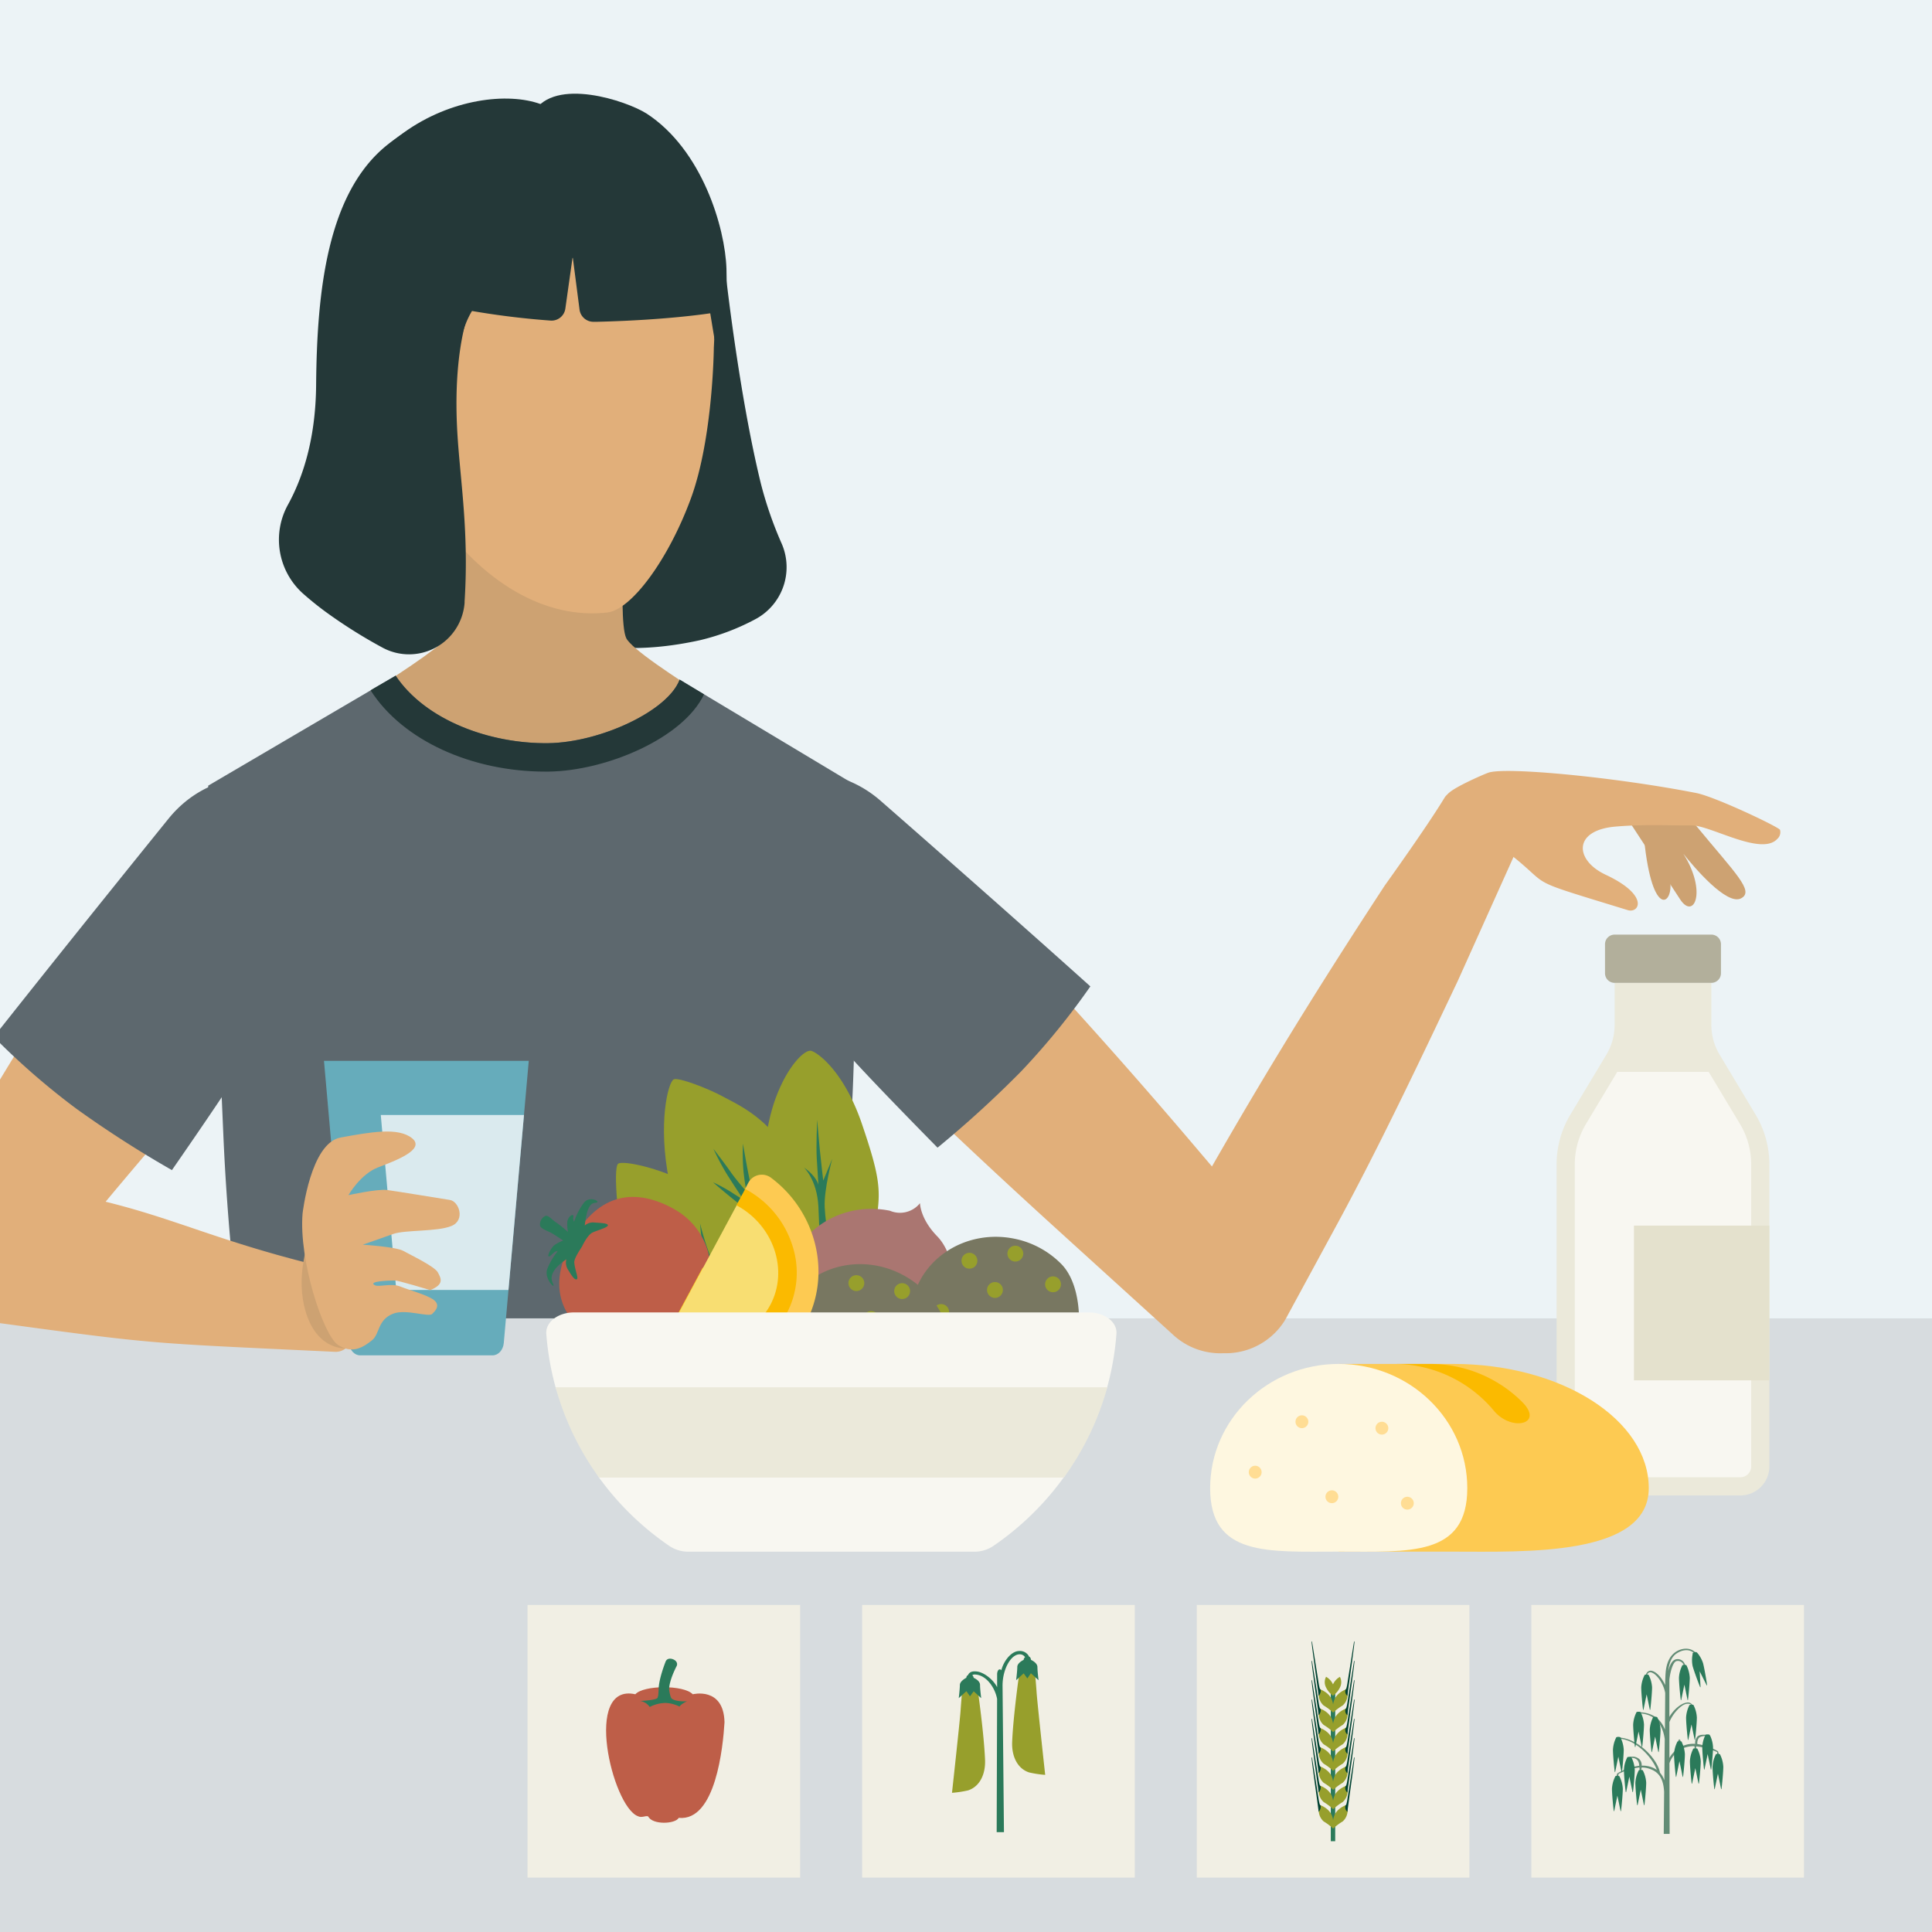 <svg width="640px" height="640px" xmlns="http://www.w3.org/2000/svg" xmlns:xlink="http://www.w3.org/1999/xlink" viewBox="0 0 602.66 602.66"><defs><style>.a{fill:none;}.b{fill:#ecf3f6;}.c{fill:#243838;}.d{fill:#e1af7a;}.e{fill:#cda272;}.f{fill:#5d686e;}.g{fill:#d7dcdf;}.h{fill:#66acbb;}.i{fill:#daeaee;}.j{fill:#ebe9da;}.k{fill:#b2af9b;}.l{fill:#f8f7f1;}.m{fill:#e4e1cd;}.n{fill:#fdca52;}.o{fill:#fef7e0;}.p{fill:#fbba00;}.q{fill:#ffdd94;}.r,.x{fill:#f1efe4;}.aa,.s{fill:#979f2c;}.t,.z{fill:#2b7a5a;}.u{clip-path:url(#a);}.v{fill:#628c75;}.w{fill:#004131;}.aa,.x,.y,.z{fill-rule:evenodd;}.ab,.y{fill:#be5e48;}.ac{fill:#aa7671;}.ad{fill:#787761;}.ae{fill:#f8de72;}</style><clipPath id="a"><rect class="a" x="477.68" y="500.64" width="85.04" height="85.04"/></clipPath></defs><rect class="b" x="-200.4" y="-4.36" width="1075.28" height="612.28"/><path class="c" d="M90.42,172.46c.32.91,26.61,25.45,58.78,26s72.11-4.83,72.11-4.83S237.05,77.93,215.25,64s-76.7,4.54-76.7,4.54l-20.91,46.35L90.38,173.66"/><path class="c" d="M113.29,126c3,5,16.61,39.47,20.77,7.12,0-60.59,56.63-57.07,52.25-70.72-.22-.69.2-1,0-1.64-5.1-15.66-11.41-24.34-11.41-24.34-11.93-13.24-64.27-5.11-72,43.82C101.91,86.28,102.16,107.59,113.29,126Z"/><path class="d" d="M128.08,146.46c-13.93-1.06-24.41-13-21.91-21.24s14.09-5,14.09-5Z"/><path class="c" d="M226.14,83.4s4.21,39,11.23,67.55a119.41,119.41,0,0,0,6.48,18.66,18.39,18.39,0,0,1-8.49,23.68,71.53,71.53,0,0,1-17.09,6.43C198.66,204,188,201.29,188,201.29Z"/><path class="e" d="M133.22,140s11.05,50.63,7.95,57-48.74,32.87-48.74,32.87,28.64,68.51,80.84,68.51c54.6,0,74.08-64.52,74.08-64.52s-48.94-28.42-52-34.79.84-52.73.84-52.73"/><path class="d" d="M128.74,148a159.55,159.55,0,0,0,8.5,14c9.25,14.08,28.77,31.69,52.17,29.06,7.64-.84,19.22-16.79,26.12-35.62s7.14-47,7.14-47c.61-11.41,2.66-57.91-50.09-61.5S116,82.91,116.14,92.4,128.74,148,128.74,148Z"/><path class="c" d="M221.42,96.94c.65,4.07,1.39,8.39,1.39,8.39v.45s4.4-2.76,3.8-21.91c-.4-12.9-7.6-37.16-24.87-48.42-6.26-4-28.75-11.53-35.29-.4,0,0,19.78,29.13,22.22,31.46C195,72.49,217.65,73.68,221.42,96.94Z"/><path class="c" d="M149.51,89.75s-8.19,11.51-7,42.11c.61,15.76,3.92,32.41,2.41,55.75v.44A17.38,17.38,0,0,1,119.29,202a156.37,156.37,0,0,1-16.7-10.42c-3-2.13-5.62-4.27-8-6.36a22.56,22.56,0,0,1-4.7-27.9c4.37-8,8.58-20,8.72-37.24.25-29.4,3.51-59.87,22.12-74.82,32.41-26.06,65.74,2.11,65.74,2.11Z"/><path class="c" d="M204.54,64.29A11.31,11.31,0,0,1,198.89,76c-10.5,6.06-50.49.82-55.34,31.51-4.39,27.78-12.12-42.81-12.12-42.81L170.2,49.34l31.1,7.26Z"/><path class="c" d="M212.51,67.63l-23.85-1.2-38.55,13L132.89,94.1a251.16,251.16,0,0,0,38.86,5.9,4.34,4.34,0,0,0,4.6-3.72l2.29-16.22,2.14,16.53a4.37,4.37,0,0,0,4.39,3.79h1.05c24.23-.6,37.56-3,37.56-3Z"/><path class="f" d="M246.34,483.12v-2h0a738.11,738.11,0,0,0,20.23-160.56l1.16-75.13L212,212c-3.64,9.8-24.82,19.61-41,19.82-18.11.22-38.24-7.08-47.58-21.05L64.94,245.08l4.7,108.26a737.49,737.49,0,0,0,8.9,87l6.7,41.2v1.56a80.58,80.58,0,0,0,80.58,80.58h0A80.58,80.58,0,0,0,246.34,483.12Z"/><path class="c" d="M212,212c-3.64,9.8-24.82,19.61-41,19.82-18.11.22-38.24-7.08-47.58-21.05l-7.83,4.55c10.08,15.78,31.75,25.37,54.49,25.37h1c18.16-.23,42.09-10.47,48.53-24.1Z"/><rect class="g" x="-200.4" y="411.24" width="1075.28" height="196.68"/><path class="g" d="M247.43,480.64H85.68s-21.32,50.05-26.15,121c0,.47-.05.94-.05,1.41a20.3,20.3,0,0,0,.61,4.9H273a20.62,20.62,0,0,0,.54-6.31C268.75,530.72,247.43,480.64,247.43,480.64Z"/><path class="h" d="M164.94,330.92l-7.79,88c-.19,2.2-1.7,3.86-3.49,3.86H112.34c-1.79,0-3.3-1.66-3.49-3.86l-7.79-88Z"/><path class="i" d="M163.45,347.8l-4.84,54.59h-35l-4.83-54.59Z"/><path class="d" d="M-2.14,368.66c52.91,6.55,57.79,16.35,109.9,28.14,8.34,1.72,5.86,25.67-3.51,24.87C42.79,418.75,49.9,419.52-9.2,411.49a21.63,21.63,0,0,1-18.18-22.84h0A21.75,21.75,0,0,1-2.14,368.66Z"/><path class="d" d="M-14,403.85c-11-6-14-20.93-7.56-30.51,30.81-53,40.15-67.53,75.25-116.88a28.66,28.66,0,1,1,47.19,32.47C67.12,338.29,51.13,351.11,14,398.29A21.74,21.74,0,0,1-14,403.85Z"/><path class="f" d="M53.63,365c23-33.21,25.72-38.21,46-71.47l2.63-4.57c8.45-13.38,5.89-30.56-6.66-40.11l-.59-.4c-13.36-10.12-31.64-6.5-42.5,7,0,0-29.67,36.64-54.45,68a226.63,226.63,0,0,0,25.8,22.43A340.28,340.28,0,0,0,53.63,365Z"/><path class="e" d="M98.61,380.12s-5.44,11.92-4.4,23,6.83,19,16.6,17.29S118.54,373.22,98.61,380.12Z"/><path class="d" d="M94.38,378.56s2.48-22,11.85-23.72,18-3.28,22.31.22-5.18,7-10.66,9.11-9.19,8.64-9.19,8.64,9-2,12.08-1.6,16.76,2.67,19.57,3.1,4.91,6.29.48,8.12-14.51,1.17-18.17,2.49-9.53,3.35-9.53,3.35,10.38.63,12.71,1.94,9.73,4.81,10.76,6.71,2,3.76-2.4,5.51c0,0-9.86-3-11-3-1.85,0-8.39.22-6.36,1.43,1.32.79,5.22-.78,8.21.52,2.43,1,8.21,2.54,10.25,4.1,2.51,1.91-.1,3.94-.42,4.33-1,1.25-8.29-1.63-12.3,0-4.87,1.95-4.07,6.34-6.55,8.29s-5.92,4.46-10.56,1.45S93.18,393.05,94.38,378.56Z"/><path class="d" d="M401.72,410.19l15.67-28.86c13-24,25.7-50.79,37.4-75.47l19.86-44.17c3.56-7.72-19.19-20.77-24.1-12.77C445.05,258,432,276.16,432,276.16c-23.11,35.3-41.63,65.53-62.22,102.33l-6.67,11.93a21.66,21.66,0,0,0,7.48,28.24h0a21.71,21.71,0,0,0,30-6.47C401,411.54,401.37,410.87,401.72,410.19Z"/><path class="d" d="M394.46,417.2h0a21.75,21.75,0,0,0,2.91-30.61c-.21-.25-.42-.5-.64-.74l-24.64-29q-46.72-55-97.78-106h0a28.66,28.66,0,0,0-40.48-2c-.55.5-1.09,1-1.6,1.57h0a28.65,28.65,0,0,0,1.21,40.38h0q46.88,47.81,96.45,92.83l35.83,32.54A21.72,21.72,0,0,0,394.46,417.2Z"/><path class="f" d="M292.45,358c-28.3-28.79-31.85-33.25-57.53-62.58l-3.36-4c-10.62-11.74-11-29.11-.29-40.66l.51-.5c11.41-12.32,30.08-11.81,43.08-.32,0,0,35.49,31,65.26,57.75a226.91,226.91,0,0,1-21.59,26.51A338,338,0,0,1,292.45,358Z"/><path class="e" d="M520.91,274.35c-.32-1.8-3.29-21.92-5.12-21.92-4.83,0-4-.81-2.93,9.38C515.44,287.35,522.29,282,520.91,274.35Z"/><path class="e" d="M543.11,280.22c-4.46,2.39-14.77-9.82-18-13.89,7.45,11.8,3.29,20.75-1,14.24l-17.12-26.21c.36.55,16.28-2.09,17.58-1.57,1.87.73,3.19,3.17,4.4,4.65C541.41,272.54,547.34,278,543.11,280.22Z"/><path class="d" d="M451.57,247.89c.52-1.66,11-6.26,12.68-6.85,5.27-1.9,39.61,1.38,64.87,6.33,5.94,1.17,25.71,10.58,26.13,11.49a2.78,2.78,0,0,1-.86,2.84c-5,5.43-20.87-4.31-26.77-4.23-6.38.09-14.12-.43-23.66.37-13.36,1.13-12.78,10.46-3.14,15,13.84,6.47,10.5,12.15,6.94,11.06-32.22-9.89-23.61-6.87-35.39-16.39C465.08,261.59,447.52,260.91,451.57,247.89Z"/><path class="j" d="M533.83,306.59v13.09a18.06,18.06,0,0,0,2.58,9.31l11.22,18.7a30.22,30.22,0,0,1,4.3,15.52v94.22a9.06,9.06,0,0,1-9,9.05H494.61a9.05,9.05,0,0,1-9.05-9.05V363.21a30.12,30.12,0,0,1,4.3-15.52L501.08,329a18.06,18.06,0,0,0,2.58-9.31V306.59Z"/><path class="k" d="M533.83,306.59H503.66a3,3,0,0,1-3-3v-9.05a3,3,0,0,1,3-3h30.17a3,3,0,0,1,3,3v9.05A3,3,0,0,1,533.83,306.59Z"/><path class="l" d="M542.77,350.61,533,334.36H504.47l-9.75,16.25a24.56,24.56,0,0,0-3.49,12.6v94.22a3.39,3.39,0,0,0,3.38,3.38h48.27a3.39,3.39,0,0,0,3.38-3.38V363.21A24.53,24.53,0,0,0,542.77,350.61Z"/><path class="m" d="M551.93,430.58H509.69V382.31h42.24Z"/><path class="n" d="M453.31,425.46c33.73,0,61,17.35,61,38.75s-38.86,19.8-61,19.8H417.59V425.46Z"/><path class="o" d="M457.7,464.21c0,21.4-18,19.8-40.11,19.8s-40.1,1.6-40.1-19.8,17.95-38.75,40.1-38.75S457.7,442.81,457.7,464.21Z"/><path class="p" d="M434.6,425.46A40.53,40.53,0,0,1,466,440.06c5.48,6.62,15.78,4.24,8.83-2.73a40.67,40.67,0,0,0-28.89-11.87Z"/><path class="q" d="M406.11,445.49a2,2,0,1,0,0-4A2,2,0,1,0,406.11,445.49Z"/><path class="q" d="M431.06,447.5a2,2,0,1,0,0-4A2,2,0,1,0,431.06,447.5Z"/><path class="q" d="M415.46,468.89a2,2,0,1,0,0-4A2,2,0,1,0,415.46,468.89Z"/><path class="q" d="M391.54,461.22a2,2,0,1,0,0-4A2,2,0,1,0,391.54,461.22Z"/><path class="q" d="M439,470.9a2,2,0,1,0,0-4A2,2,0,1,0,439,470.9Z"/><rect class="r" x="268.94" y="500.64" width="85.04" height="85.04"/><path class="s" d="M297,559.24a32.67,32.67,0,0,0,5-.76c3.6-1.19,5.46-5,5.27-9.53-.34-8.31-2.27-21.78-2.27-21.78l-4.73-.88s-.3,2.51-.64,7.43c-.23,3.32-2.67,25.52-2.67,25.52"/><path class="s" d="M326,553.64a32.42,32.42,0,0,1-5-.76c-3.61-1.19-5.46-5-5.27-9.53.34-8.31,2.27-21.78,2.27-21.78l4.73-.87s.29,2.5.64,7.42c.23,3.32,2.66,25.52,2.66,25.52"/><path class="t" d="M321.57,521.94l2.39,2.18s-.35-2.83-.35-4.11-1.73-2.1-2-2.24c-.08-.51-.22-.86-.59-1a3.15,3.15,0,0,0-3.09-1.76c-2.39,0-4.82,3-5.58,6a.59.59,0,0,0-.5-.27c-.5,0-.81.77-.81,1.5v4.06c-1.22-2.41-4.09-4.63-6.3-4.9-1.15-.14-2.22,0-2.73,1a.77.77,0,0,0-.06.15c-.31.11-.46.36-.53.81-.27.15-2,1.08-2,2.25s-.35,4.1-.35,4.1l2.39-2.17,1.11,1.61,1.15-1.57,2.35,2.13s-.36-2.82-.36-4.13-1.72-2.08-2-2.22a1,1,0,0,0-.41-.76c.22-.26.55-.29,1.11-.24,3.38.3,6,4.19,6.62,7.59l-.13,41.56h2.27l-.44-45.69c0-5.21,2.64-9.78,5.32-9.78a1.88,1.88,0,0,1,1.71.92.92.92,0,0,0-.43.8c-.28.14-2,1-2,2.22s-.36,4.14-.36,4.14l2.35-2.14,1.15,1.58Z"/><rect class="a" x="268.94" y="500.64" width="85.04" height="85.04"/><rect class="r" x="477.68" y="500.64" width="85.04" height="85.04"/><g class="u"><path class="v" d="M535.54,547.55l.68-.1-.31-1.17a18.13,18.13,0,0,0-6.44-2.25,2.77,2.77,0,0,1,.47-1.92c.4-.37,1.21-.68,2.82-.57v-.31c-1.26-.2-2.61-.16-3.26.45a3,3,0,0,0-.71,2.29,8.5,8.5,0,0,0-3.56.52,8.63,8.63,0,0,0-4.48,3.88l0-11.2c1.08-2.72,3.67-5.46,5.38-5.69.58-.08,1.29,0,1.53.52l.35,0a1.64,1.64,0,0,0-1.93-.89c-1.64.22-3.95,2.06-5.34,4.45l0-8.06c0-.22,0-2.49,0-3.58.35-3,1.23-5.46,2.16-5.75a1.92,1.92,0,0,1,2.35,1.34l.41,0a2.38,2.38,0,0,0-3-1.88c-1.09.34-1.83,1.78-2.29,3.65h0c.28-2.41,1-4.32,2.44-5.38s3.9-1.85,5.64-.21l.45-.21c-1.9-1.9-4.79-1.26-6.45,0s-2.65,3.37-2.88,6.28v.1c-.06.34-.1,2-.14,2.78l0,1c-1-2.21-2.6-4-4-4.4a1.5,1.5,0,0,0-2,1.27l.38,0a1,1,0,0,1,1.48-.75c1.56.54,3.66,3.5,4.15,6.36l-.09,11.41c-1.34-3.52-4.14-5.38-8.27-5.43l0,.35c4.75.06,7.49,3,8.21,8l-.12,12.89a6.76,6.76,0,0,0-1.35-2.34h0c-.76-4.25-6.87-10.87-13-11v.35c5.29.1,10.57,5.77,12,9.74a7.49,7.49,0,0,0-1.49-.79,8.28,8.28,0,0,0-3.23-.53,2.68,2.68,0,0,0-.7-2,3.12,3.12,0,0,0-3.34-.55l0,.35a2.33,2.33,0,0,1,2.81.61,3,3,0,0,1,.46,1.62,17.41,17.41,0,0,0-6.85,2.41l-.32,1.06.63-.05.09-.88a19.19,19.19,0,0,1,6.51-2l.08,1h.41l.23-1a7.68,7.68,0,0,1,2.91.59c3.05,1.2,3.89,3.84,4.08,7l-.12,12.8v.33h1.84L520.76,550a7.83,7.83,0,0,1,7.81-5.29l.09,1.05H529l.13-1a20.45,20.45,0,0,1,6.55,1.8Z"/><path class="t" d="M536.64,547.48l-.11-.25a1.69,1.69,0,0,0-1.3,0l-.11.25a9.62,9.62,0,0,0-.92,3.63c0,1.65.4,5.81.56,6.92,0,0,0,.15.12.07l1-4.83,1,4.83c.07.08.12-.07.12-.07.16-1.11.56-5.27.56-6.92a9.62,9.62,0,0,0-.92-3.63"/><path class="t" d="M533.41,541.41l-.11-.25a1.09,1.09,0,0,0-.65-.13,1.11,1.11,0,0,0-.66.13l-.1.25A9.43,9.43,0,0,0,531,545c0,1.65.4,5.82.55,6.92,0,0,.06.15.13.07l1-4.83,1,4.83c.07.08.12-.07.12-.07.16-1.1.56-5.27.56-6.92a9.81,9.81,0,0,0-.92-3.63"/><path class="t" d="M529.58,545.75l-.1-.25a1,1,0,0,0-.65-.12,1,1,0,0,0-.66.12l-.1.25a9.62,9.62,0,0,0-.93,3.63c0,1.65.4,5.82.56,6.92,0,0,.06.15.13.07l1-4.83,1,4.83c.07.08.13-.07.13-.07.16-1.1.56-5.27.56-6.92a9.62,9.62,0,0,0-.93-3.63"/><path class="t" d="M528.39,532.14l-.1-.26a1.11,1.11,0,0,0-.66-.12,1.1,1.1,0,0,0-.65.12l-.11.26a9.8,9.8,0,0,0-.92,3.62c0,1.66.4,5.82.56,6.93,0,0,0,.14.12.06l1-4.83,1,4.83c.07.08.12-.06.12-.06.16-1.11.56-5.27.56-6.93a9.43,9.43,0,0,0-.92-3.62"/><path class="t" d="M517.06,535.91l-.1-.25a1.12,1.12,0,0,0-.66-.13,1.09,1.09,0,0,0-.65.13l-.11.25a9.81,9.81,0,0,0-.92,3.63c0,1.65.4,5.81.56,6.92,0,0,.05.15.12.07l1-4.83,1,4.83c.07.08.12-.07.12-.07.16-1.11.56-5.27.56-6.92a9.43,9.43,0,0,0-.92-3.63"/><path class="t" d="M511.88,534.34l-.1-.25a1.09,1.09,0,0,0-.65-.13,1.11,1.11,0,0,0-.66.13l-.1.25a9.62,9.62,0,0,0-.93,3.63c0,1.65.4,5.81.56,6.92,0,0,.06.15.13.07l1-4.83,1,4.83c.07.08.13-.07.13-.07.16-1.11.55-5.27.56-6.92a9.62,9.62,0,0,0-.93-3.63"/><path class="t" d="M514.4,522.75l-.1-.26a1,1,0,0,0-.65-.12,1,1,0,0,0-.66.12l-.1.26a9.62,9.62,0,0,0-.93,3.62c0,1.66.4,5.82.56,6.92,0,0,.06.15.13.07l1-4.83,1,4.83c.07.08.13-.07.13-.07.16-1.1.56-5.26.56-6.92a9.62,9.62,0,0,0-.93-3.62"/><path class="t" d="M526.18,519.71l-.11-.25a1.09,1.09,0,0,0-.65-.13,1.11,1.11,0,0,0-.66.13l-.1.25a9.62,9.62,0,0,0-.93,3.63c0,1.65.41,5.81.56,6.92,0,0,.06.15.13.07l1-4.83,1,4.83c.07.08.12-.07.12-.07.16-1.11.56-5.27.56-6.92a9.81,9.81,0,0,0-.92-3.63"/><path class="t" d="M529.42,515.61l-.16-.21a1.06,1.06,0,0,0-.67,0,1.09,1.09,0,0,0-.6.3l0,.27a9.44,9.44,0,0,0,0,3.74c.43,1.59,1.9,5.51,2.33,6.54,0,0,.1.13.14,0l-.28-4.92,2.21,4.4c.09.06.1-.09.1-.09-.13-1.11-.82-5.23-1.25-6.84a9.59,9.59,0,0,0-1.83-3.26"/><path class="t" d="M505.58,542.17l-.11-.25a1.69,1.69,0,0,0-1.3,0l-.11.25a9.61,9.61,0,0,0-.92,3.62c0,1.66.4,5.82.56,6.93,0,0,.05.15.12.07l1-4.83,1,4.83c.07.08.12-.07.12-.07.16-1.11.56-5.27.56-6.93a9.8,9.8,0,0,0-.92-3.62"/><path class="t" d="M509,548.41l-.1-.25a1,1,0,0,0-.66-.12,1,1,0,0,0-.65.12l-.1.25a9.62,9.62,0,0,0-.93,3.63c0,1.65.4,5.82.56,6.92,0,0,.06.15.13.07l1-4.83,1,4.83c.07.08.13-.07.13-.07.16-1.1.55-5.27.56-6.92a9.62,9.62,0,0,0-.93-3.63"/><path class="t" d="M512.57,552.49l-.1-.25a1,1,0,0,0-.66-.13,1,1,0,0,0-.65.13l-.1.25a9.57,9.57,0,0,0-.93,3.62c0,1.66.4,5.82.56,6.93,0,0,.06.14.13.06l1-4.83,1,4.83c.07.08.13-.06.13-.06.16-1.11.55-5.27.56-6.93a9.57,9.57,0,0,0-.93-3.62"/><path class="t" d="M505.27,554.35l-.1-.26a1,1,0,0,0-.65-.12,1,1,0,0,0-.66.12l-.1.26a9.57,9.57,0,0,0-.93,3.62c0,1.66.4,5.82.56,6.92,0,0,.06.15.13.07l1-4.83,1,4.83c.08.08.13-.07.13-.07.16-1.1.56-5.26.56-6.92a9.57,9.57,0,0,0-.93-3.62"/><path class="v" d="M523.86,542.58a.53.53,0,0,0,0,1,.53.53,0,0,0,0-1"/><path class="t" d="M524.66,543.53l-.1-.25a1,1,0,0,0-.67-.13,1,1,0,0,0-.66.13l-.1.25a9.65,9.65,0,0,0-.94,3.67c0,1.68.41,5.9.57,7,0,0,0,.15.12.06l1-4.89,1,4.89c.08.09.13-.06.13-.06.16-1.12.57-5.34.57-7a9.83,9.83,0,0,0-.94-3.67"/></g><rect class="r" x="373.31" y="500.64" width="85.04" height="85.04"/><rect class="t" x="415.12" y="527" width="1.38" height="47.34"/><path class="s" d="M420.36,552.43c0-.16,0-.31,0-.44v0h0a4.66,4.66,0,0,0-.11-1h-.08a4.56,4.56,0,0,0-.88.32h0c-.18.09-.37.19-.58.32A6.25,6.25,0,0,0,417,553a4.43,4.43,0,0,0-.9,1.65c-.05.16-.1.31-.14.48v0a4.68,4.68,0,0,0-.12.67,6.66,6.66,0,0,0-.12-.67v0c0-.17-.08-.32-.13-.48a4.73,4.73,0,0,0-.9-1.65,6.27,6.27,0,0,0-1.72-1.41,4.85,4.85,0,0,0-.58-.32h0a5.07,5.07,0,0,0-.89-.33h0l-.07,0h0a4.66,4.66,0,0,0-.11,1h0s0,0,0,0,0,.28,0,.44,0,0,0,.05a6.19,6.19,0,0,0,.1.92,4.56,4.56,0,0,0,1.48,2.76,17.41,17.41,0,0,1,2.86,2.13.16.16,0,0,0,.22,0,17.1,17.1,0,0,1,2.85-2.13,4.51,4.51,0,0,0,1.48-2.76,4.32,4.32,0,0,0,.1-.92v-.05"/><path class="s" d="M420.36,558.45c0-.15,0-.3,0-.44v0h0a4.79,4.79,0,0,0-.11-1h-.08a5.6,5.6,0,0,0-.88.32h0a4.8,4.8,0,0,0-.58.31A6.32,6.32,0,0,0,417,559a4.35,4.35,0,0,0-.9,1.65c-.05.15-.1.31-.14.47v0a4.44,4.44,0,0,0-.12.67,6.18,6.18,0,0,0-.12-.67s0,0,0,0-.08-.32-.13-.47a4.65,4.65,0,0,0-.9-1.65,6.34,6.34,0,0,0-1.72-1.42,3.66,3.66,0,0,0-.58-.31h0a5.48,5.48,0,0,0-.89-.32h0v0l-.07,0h0a4.79,4.79,0,0,0-.11,1h0s0,0,0,0,0,.29,0,.44,0,0,0,.06a6.08,6.08,0,0,0,.1.91,4.51,4.51,0,0,0,1.48,2.76,17.18,17.18,0,0,1,2.86,2.14.16.16,0,0,0,.22,0,16.88,16.88,0,0,1,2.85-2.14,4.46,4.46,0,0,0,1.48-2.76,4.23,4.23,0,0,0,.1-.91v-.06"/><path class="s" d="M420.36,564.48c0-.16,0-.31,0-.44V564h0a4.79,4.79,0,0,0-.11-1h-.08a4.56,4.56,0,0,0-.88.32h0l-.58.31a6.51,6.51,0,0,0-1.71,1.42,4.48,4.48,0,0,0-.9,1.66c-.05.15-.1.3-.14.47v0a4.22,4.22,0,0,0-.12.67,5.77,5.77,0,0,0-.12-.67s0,0,0,0c0-.17-.08-.32-.13-.47a4.78,4.78,0,0,0-.9-1.66,6.53,6.53,0,0,0-1.72-1.42c-.2-.12-.39-.22-.58-.31h0a5.07,5.07,0,0,0-.89-.33h0l-.07,0h0a4.79,4.79,0,0,0-.11,1h0s0,0,0,.06,0,.28,0,.44a.43.43,0,0,0,0,0,6.19,6.19,0,0,0,.1.92,4.56,4.56,0,0,0,1.48,2.76,17.41,17.41,0,0,1,2.86,2.13.14.14,0,0,0,.22,0,17.1,17.1,0,0,1,2.85-2.13,4.51,4.51,0,0,0,1.48-2.76,4.32,4.32,0,0,0,.1-.92v0"/><path class="s" d="M420.36,546.4c0-.15,0-.3,0-.44v-.05h0a4.49,4.49,0,0,0-.11-1h-.08a4.56,4.56,0,0,0-.88.32h0c-.18.08-.37.19-.58.31A6.32,6.32,0,0,0,417,547a4.35,4.35,0,0,0-.9,1.65c-.05.15-.1.31-.14.48v0a4.44,4.44,0,0,0-.12.67,6.18,6.18,0,0,0-.12-.67v0c0-.17-.08-.33-.13-.48a4.65,4.65,0,0,0-.9-1.65,6.34,6.34,0,0,0-1.72-1.42,4.72,4.72,0,0,0-.58-.31h0a5.07,5.07,0,0,0-.89-.33h0l-.07,0h0a4.49,4.49,0,0,0-.11,1h0s0,0,0,.05,0,.29,0,.44,0,0,0,.06a6.08,6.08,0,0,0,.1.91,4.51,4.51,0,0,0,1.48,2.76,17.18,17.18,0,0,1,2.86,2.14.16.16,0,0,0,.22,0,16.88,16.88,0,0,1,2.85-2.14,4.46,4.46,0,0,0,1.48-2.76,4.23,4.23,0,0,0,.1-.91v-.06"/><path class="s" d="M420.36,540.38c0-.16,0-.3,0-.44v-.05h0a4.79,4.79,0,0,0-.11-1h-.08a4.56,4.56,0,0,0-.88.32h0l-.58.31A6.51,6.51,0,0,0,417,541a4.48,4.48,0,0,0-.9,1.66c-.05.15-.1.3-.14.47v0a4.68,4.68,0,0,0-.12.67,6.66,6.66,0,0,0-.12-.67v0c0-.17-.08-.32-.13-.47a4.78,4.78,0,0,0-.9-1.66,6.53,6.53,0,0,0-1.72-1.42c-.2-.12-.39-.22-.58-.31h0a5.07,5.07,0,0,0-.89-.33h0l-.07,0h0a4.79,4.79,0,0,0-.11,1h0s0,0,0,.05,0,.28,0,.44a.43.43,0,0,0,0,0,6.19,6.19,0,0,0,.1.92,4.56,4.56,0,0,0,1.48,2.76,17.41,17.41,0,0,1,2.86,2.13.16.16,0,0,0,.22,0,17.1,17.1,0,0,1,2.85-2.13,4.51,4.51,0,0,0,1.48-2.76,4.32,4.32,0,0,0,.1-.92v0"/><path class="s" d="M420.36,534.35c0-.15,0-.3,0-.44v0h0a4.49,4.49,0,0,0-.11-1h-.08a4.9,4.9,0,0,0-.88.31h0c-.18.08-.37.19-.58.31a6.32,6.32,0,0,0-1.71,1.42,4.35,4.35,0,0,0-.9,1.65c-.05.15-.1.31-.14.47v0a4.44,4.44,0,0,0-.12.67,6.18,6.18,0,0,0-.12-.67s0,0,0,0-.08-.32-.13-.47a4.65,4.65,0,0,0-.9-1.65,6.34,6.34,0,0,0-1.72-1.42,4.72,4.72,0,0,0-.58-.31h0a5.48,5.48,0,0,0-.89-.32h0l-.07,0h0a4.49,4.49,0,0,0-.11,1h0s0,0,0,0,0,.29,0,.44,0,0,0,.06a6.08,6.08,0,0,0,.1.91,4.51,4.51,0,0,0,1.48,2.76,17.18,17.18,0,0,1,2.86,2.14.16.16,0,0,0,.22,0,16.88,16.88,0,0,1,2.85-2.14,4.46,4.46,0,0,0,1.48-2.76,4.23,4.23,0,0,0,.1-.91v-.06"/><path class="s" d="M420.36,528.33c0-.16,0-.3,0-.44v0h0a5.84,5.84,0,0,0-.11-1h-.08a4.56,4.56,0,0,0-.88.32h0c-.18.09-.37.19-.58.32a6.44,6.44,0,0,0-1.71,1.41,4.48,4.48,0,0,0-.9,1.66c-.05.15-.1.3-.14.47v0a4.54,4.54,0,0,0-.12.66c0-.23-.08-.45-.12-.66,0,0,0,0,0,0,0-.17-.08-.32-.13-.47a4.78,4.78,0,0,0-.9-1.66,6.46,6.46,0,0,0-1.72-1.41,4.85,4.85,0,0,0-.58-.32h0a5.07,5.07,0,0,0-.89-.33h0l-.07,0h0a4.35,4.35,0,0,0-.12,1h0v0c0,.14,0,.28,0,.44s0,0,0,0a5,5,0,0,0,.1.92,4.56,4.56,0,0,0,1.48,2.76,17.93,17.93,0,0,1,2.86,2.13.14.14,0,0,0,.22,0,17.1,17.1,0,0,1,2.85-2.13,4.51,4.51,0,0,0,1.48-2.76,5,5,0,0,0,.1-.92v0"/><path class="w" d="M420.31,529c.11-1.31,2-14.31,2.21-16.9,0-.3-.15.08-.16.08s-1.92,12-2,12.54c-.31,2-.45,2.13-.64,2.28a2,2,0,0,0,0,1.18,1.84,1.84,0,0,0,.59.82"/><path class="s" d="M418,523.05a5.09,5.09,0,0,0-2.19,2.37,5.12,5.12,0,0,0-2.16-2.37,3.61,3.61,0,0,0-.16,3,7,7,0,0,0,2.32,2.91l0,0a7,7,0,0,0,2.31-2.88,3.66,3.66,0,0,0-.14-3"/><path class="w" d="M411.33,529c-.11-1.31-2-14.32-2.21-16.9,0-.3.15.08.16.08s1.92,12,2,12.54c.32,2,.45,2.13.64,2.28a1.92,1.92,0,0,1-.17,1.36,2.21,2.21,0,0,1-.42.64"/><path class="w" d="M420.31,535.05c.11-1.31,2-14.32,2.21-16.9,0-.3-.15.08-.16.08s-1.92,12-2,12.54c-.31,2-.45,2.13-.64,2.28a2,2,0,0,0,0,1.18,1.84,1.84,0,0,0,.59.82"/><path class="w" d="M411.33,535.05c-.11-1.31-2-14.32-2.21-16.9,0-.31.15.08.16.08s1.92,12,2,12.54c.32,2,.45,2.13.64,2.28a1.92,1.92,0,0,1-.17,1.36,2.41,2.41,0,0,1-.42.64"/><path class="w" d="M420.31,541.06c.11-1.31,2-14.31,2.21-16.9,0-.3-.15.08-.16.08s-1.92,12-2,12.54c-.31,2-.45,2.13-.64,2.28a2,2,0,0,0,0,1.18,1.84,1.84,0,0,0,.59.82"/><path class="w" d="M411.33,541.06c-.11-1.31-2-14.32-2.21-16.9,0-.3.15.08.16.08s1.92,12,2,12.54c.32,2,.45,2.13.64,2.28a1.92,1.92,0,0,1-.17,1.36,2.21,2.21,0,0,1-.42.64"/><path class="w" d="M420.33,547.09c.1-1.31,2-14.31,2.21-16.9,0-.3-.15.08-.16.08s-1.92,12-2,12.55c-.31,2-.45,2.13-.64,2.28a2,2,0,0,0,0,1.18,1.82,1.82,0,0,0,.6.81"/><path class="w" d="M411.34,547.09c-.11-1.31-2-14.31-2.21-16.89,0-.31.15.07.16.07s1.92,12,2,12.55c.32,2,.45,2.13.64,2.28a1.92,1.92,0,0,1-.17,1.36,2.24,2.24,0,0,1-.42.63"/><path class="w" d="M420.31,553.12c.11-1.31,2-14.31,2.21-16.9,0-.3-.15.08-.16.08s-1.92,12-2,12.54c-.31,2-.45,2.13-.64,2.28a2,2,0,0,0,0,1.18,1.84,1.84,0,0,0,.59.82"/><path class="w" d="M411.33,553.12c-.11-1.31-2-14.32-2.21-16.9,0-.3.15.08.16.08s1.92,12,2,12.54c.32,2,.45,2.13.64,2.28a1.92,1.92,0,0,1-.17,1.36,2.41,2.41,0,0,1-.42.64"/><path class="w" d="M420.31,559.15c.11-1.31,2-14.31,2.21-16.9,0-.3-.15.08-.16.08s-1.92,12-2,12.55c-.31,2-.45,2.13-.64,2.28a2,2,0,0,0,0,1.18,1.76,1.76,0,0,0,.59.81"/><path class="w" d="M411.33,559.15c-.11-1.31-2-14.31-2.21-16.9,0-.3.15.08.16.08s1.92,12,2,12.55c.32,2,.45,2.13.64,2.27a2,2,0,0,1-.17,1.37,2.24,2.24,0,0,1-.42.63"/><path class="w" d="M420.31,565.16c.11-1.3,2-14.31,2.21-16.9,0-.3-.15.08-.16.08s-1.92,12-2,12.55c-.31,2-.45,2.13-.64,2.28a2,2,0,0,0,0,1.18,1.76,1.76,0,0,0,.59.81"/><path class="w" d="M411.33,565.16c-.11-1.31-2-14.31-2.21-16.9,0-.3.15.08.16.08s1.92,12,2,12.55c.32,2,.45,2.13.64,2.27a2,2,0,0,1-.17,1.37,2.24,2.24,0,0,1-.42.63"/><rect class="a" x="373.31" y="500.64" width="85.04" height="85.04"/><polygon class="x" points="249.6 500.64 164.56 500.64 164.56 585.68 249.6 585.68 249.6 500.64 249.6 500.64"/><path class="y" d="M226,537.25c-.25-11.2-9.9-8.75-9.9-8.75-2.85-3-15.45-2.85-17.91,0-16.41-3.64-7.22,34.81.71,38,1.38.71,2.53-.3,3.31.13,1.3,2.67,8.44,2.38,9.51.43C223.28,568.2,225.54,544.79,226,537.25Z"/><path class="t" d="M207.08,530.58h0c-1.12,0-1.84.13-1.84-1,0,0,.2-1.75.21-2.54,0-3.29,2.16-8.68,2.16-8.68.32-.9,1.23-1.17,2.26-.8h0c1,.36,1.57,1.15,1.25,2.05,0,0-2.4,4.44-2.4,7.43a12.1,12.1,0,0,0,.59,2.54C209.31,530.71,208.21,530.58,207.08,530.58Z"/><path class="z" d="M199.69,530.59s5.33-.2,5.48-1.09c.23-1.37,3.56-.92,4.14.08s3.25,1.22,5,1.11c-2,.89-2.33,1.65-2.33,1.65a11,11,0,0,0-4.32-1.13,11.24,11.24,0,0,0-5,1.25A4.45,4.45,0,0,0,199.69,530.59Z"/><path class="aa" d="M216.26,386c-3.78-5-6-10-7.52-17.57-3.63-18.08-.3-30.86,1.4-31.73,1.47-.75,10.81,2.88,15.13,5.23s13,6,19.85,16.48c.85,1.3,13.93,22.19,6.16,35-2.05,3.37-5.35-.11-5.35-.11s1,4.85-3,6.48C231.66,404.36,220,391.08,216.26,386Z"/><path class="z" d="M252.17,424.72c-1.19-1.93-2-11-3-15-1.87-7.78-7.18-19.31-9.64-25.22s-5.29-6-9.91-9.7-7.19-6-7.19-6a53.18,53.18,0,0,1,5.47,2.94c2.22,1.44,4.1,2.61,4.1,2.61s-3.14-4.68-5.34-8.21a76.67,76.67,0,0,1-4.1-7.74s3.59,4.63,5.35,7.17,4.93,6.11,4.93,6.11-.76-3.9-1-7.38a68.68,68.68,0,0,1-.08-7.54s1.8,11,3.09,15.54,3.17,5.25,6.77,11a67.23,67.23,0,0,1,8.77,19c2.22,7.3,3.53,16.26,4.94,21.15C254.66,425.72,253.59,426,252.17,424.72Z"/><path class="aa" d="M209.2,409.27c-7.81-5.57-12.8-13.88-14.47-19.77s-3.64-25-1.92-26.48c1.36-1.17,13.55,1.41,22,6.26,3.7,2.14,32.19,20.68,23.89,38.25-2.67,5.66-6.8,4.18-6.8,4.18,1.19,4.57-2.68,5.67-6.46,5.26S216.5,414.49,209.2,409.27Z"/><path class="z" d="M239.26,428.23s-4.71-12.36-10.41-19.7-7-9.56-11-11.44-11.06-3.29-11.06-3.29a22.15,22.15,0,0,1,6.46.36c2.58.73,4.13,1.24,4.13,1.24s-5.06-5.62-7.64-8.31-7.24-7.87-7.24-7.87,7.33,6.5,10.73,9.44,7.9,6.74,7.9,6.74a55.79,55.79,0,0,1-2-7.12c-.45-2.73-.75-6.61-.75-6.61a92.09,92.09,0,0,0,3.3,10.53c1.77,4.32.32,3.66,4.22,7.69a103.79,103.79,0,0,1,12.38,16.49c1.46,2.41,3.58,9.55,4,11.77C241.64,429.45,240.64,429.58,239.26,428.23Z"/><path class="aa" d="M238.54,364.82a60.35,60.35,0,0,1,2.86-20.66c3.69-11.07,9.27-16.52,11.42-16.4,1.57.09,10.21,5.78,16,22.7,5.26,15.42,5.91,20.06,4.85,28s-4.62,12.1-7.16,13.79a6.73,6.73,0,0,1-6.32.46s-1.35,3.74-7.87.83S239.59,377.88,238.54,364.82Z"/><path class="z" d="M257.29,402.7c-1.56-8.4-1.57-17.87-2-26.3s-4.49-12.19-4.49-12.19c3.92,2.7,4.49,5.36,4.49,5.36s-.25-4-.51-8.19.14-12.09.14-12.09.35,4.77.79,9.18,1.09,9.8,1.09,9.8l2.8-6.79S257,371,257.25,376.55s2.06,15.87,3.59,23.87S267.93,421,267.93,421c-.65,1.75-1.65,2.67-3.29,2.1C260.56,416.76,257.66,404.68,257.29,402.7Z"/><path class="ab" d="M210.2,377.11c11.5,6.41,14.67,20.39,8.27,31.89s-20,16.16-31.47,9.75-16.87-16.88-8.45-32S198.7,370.71,210.2,377.11Z"/><path class="t" d="M182.18,375.12a20.48,20.48,0,0,0-3,5.7s-.16.59-.33-.34.3-1.18-.16-1.44-1.52.81-1.72,2a12.15,12.15,0,0,0,.2,3.25,41,41,0,0,0-3.73-3c-1.18-.74-2.41-2.33-3.3-2a2.76,2.76,0,0,0-1.33,1.23,2.81,2.81,0,0,0-.35,1.78c.19.93,2,1.52,3.22,2.14s4,2.53,4,2.53a12,12,0,0,0-2.87,1.54c-.89.79-2.13,3.13-1.67,3.39s1.33-1.16,2.2-1.51.46.11.46.11a21,21,0,0,0-3.13,5.45c-.88,2.69,2.09,5.83,2,5s-1.82-2.51,1.05-5.7a18.37,18.37,0,0,1,2.95-2.44,4.1,4.1,0,0,0,.63,3.43c1.06,1.75,1.92,3.08,2.6,2.82s-.54-2.75-.76-5.21c-.13-1.33,2.15-4.55,2.51-5.17h0a.55.55,0,0,1,0-.1l.06-.08.35-.66c.34-.63,1.52-2.74,2.72-3.34,1.41-.7,4.7-1.53,4.83-2.24s-2.1-.76-4.14-.91a3.91,3.91,0,0,0-3.06.93,28,28,0,0,1,.7-4c1.07-3.67,2.43-2.85,3.16-3.22S184,373,182.18,375.12Z"/><path class="ac" d="M297,411.66c1.69-8.36,1.07-20.18-4.72-26.09-5.3-5.47-5.3-10.26-5.3-10.26a8,8,0,0,1-9.39,2.36c-14.75-3-29,5.82-31.78,19.67s6.9,27.48,21.66,30.46,20.71,7.72,23.51-6.12Z"/><path class="ad" d="M335.79,420.39c1.69-8.36,1.06-20.18-4.72-26.09a28.43,28.43,0,0,0-14.69-7.91c-14.76-3-29,5.83-31.78,19.68s6.9,27.48,21.66,30.46,20.71,7.72,23.5-6.13Z"/><circle class="s" cx="293.58" cy="409.26" r="2.48"/><circle class="s" cx="302.4" cy="393.27" r="2.48"/><circle class="s" cx="316.72" cy="391.05" r="2.48"/><circle class="s" cx="310.36" cy="402.39" r="2.48"/><circle class="s" cx="328.48" cy="400.62" r="2.48"/><path class="ad" d="M290.06,436.65c4.28-7.38,7.48-18.78,3.89-26.23a28.3,28.3,0,0,0-11.38-12.2c-13-7.55-29.32-3.77-36.4,8.44s-2.28,28.25,10.74,35.8,17.15,14,24.23,1.74Z"/><circle class="s" cx="253.64" cy="412.57" r="2.48"/><circle class="s" cx="267.13" cy="400.25" r="2.48"/><circle class="s" cx="281.41" cy="402.74" r="2.48"/><circle class="s" cx="271.75" cy="411.44" r="2.48"/><circle class="s" cx="289.47" cy="415.57" r="2.48"/><path class="n" d="M219.12,395.63l12.61-9.43.69-15.32,1-1.92a4.79,4.79,0,0,1,7.05-1.61c14.17,10.55,19.12,30,10.78,45.54S224,435.05,207.35,429.06a4.79,4.79,0,0,1-2.56-6.77Z"/><path class="p" d="M245.31,409.77a28.08,28.08,0,0,1-25,14.45,30.72,30.72,0,0,1-14.5-3.66l-.08-.05,13.37-24.88,10-6.45.63-13.26,2.71-5,.07,0A30.22,30.22,0,0,1,247,388a27.22,27.22,0,0,1-1.66,21.82Z"/><path class="ae" d="M219.16,395.74,229.78,376c11.58,6.22,16.31,20.26,10.48,31.11s-20.15,14.66-31.73,8.44Z"/><path class="l" d="M348.26,416.06a87.49,87.49,0,0,1-2.89,16.68c-1.55,5.62-15,14.78-15,14.78s4.2,9.52,1.48,13.29a89.1,89.1,0,0,1-22.13,21.52,10.6,10.6,0,0,1-5.9,1.7h-89a10.6,10.6,0,0,1-5.9-1.71,89.19,89.19,0,0,1-22.07-21.43c-2.5-3.43,1.38-14.17,1.38-14.17s-13.26-7.93-14.93-14a87.35,87.35,0,0,1-2.89-16.68c-.27-3.61,3.67-6.65,8.61-6.65H339.65c4.94,0,8.88,3,8.61,6.65Z"/><path class="j" d="M173.31,432.74h0a87.55,87.55,0,0,0,13.55,28.16h145a87.54,87.54,0,0,0,13.55-28.16Z"/></svg>